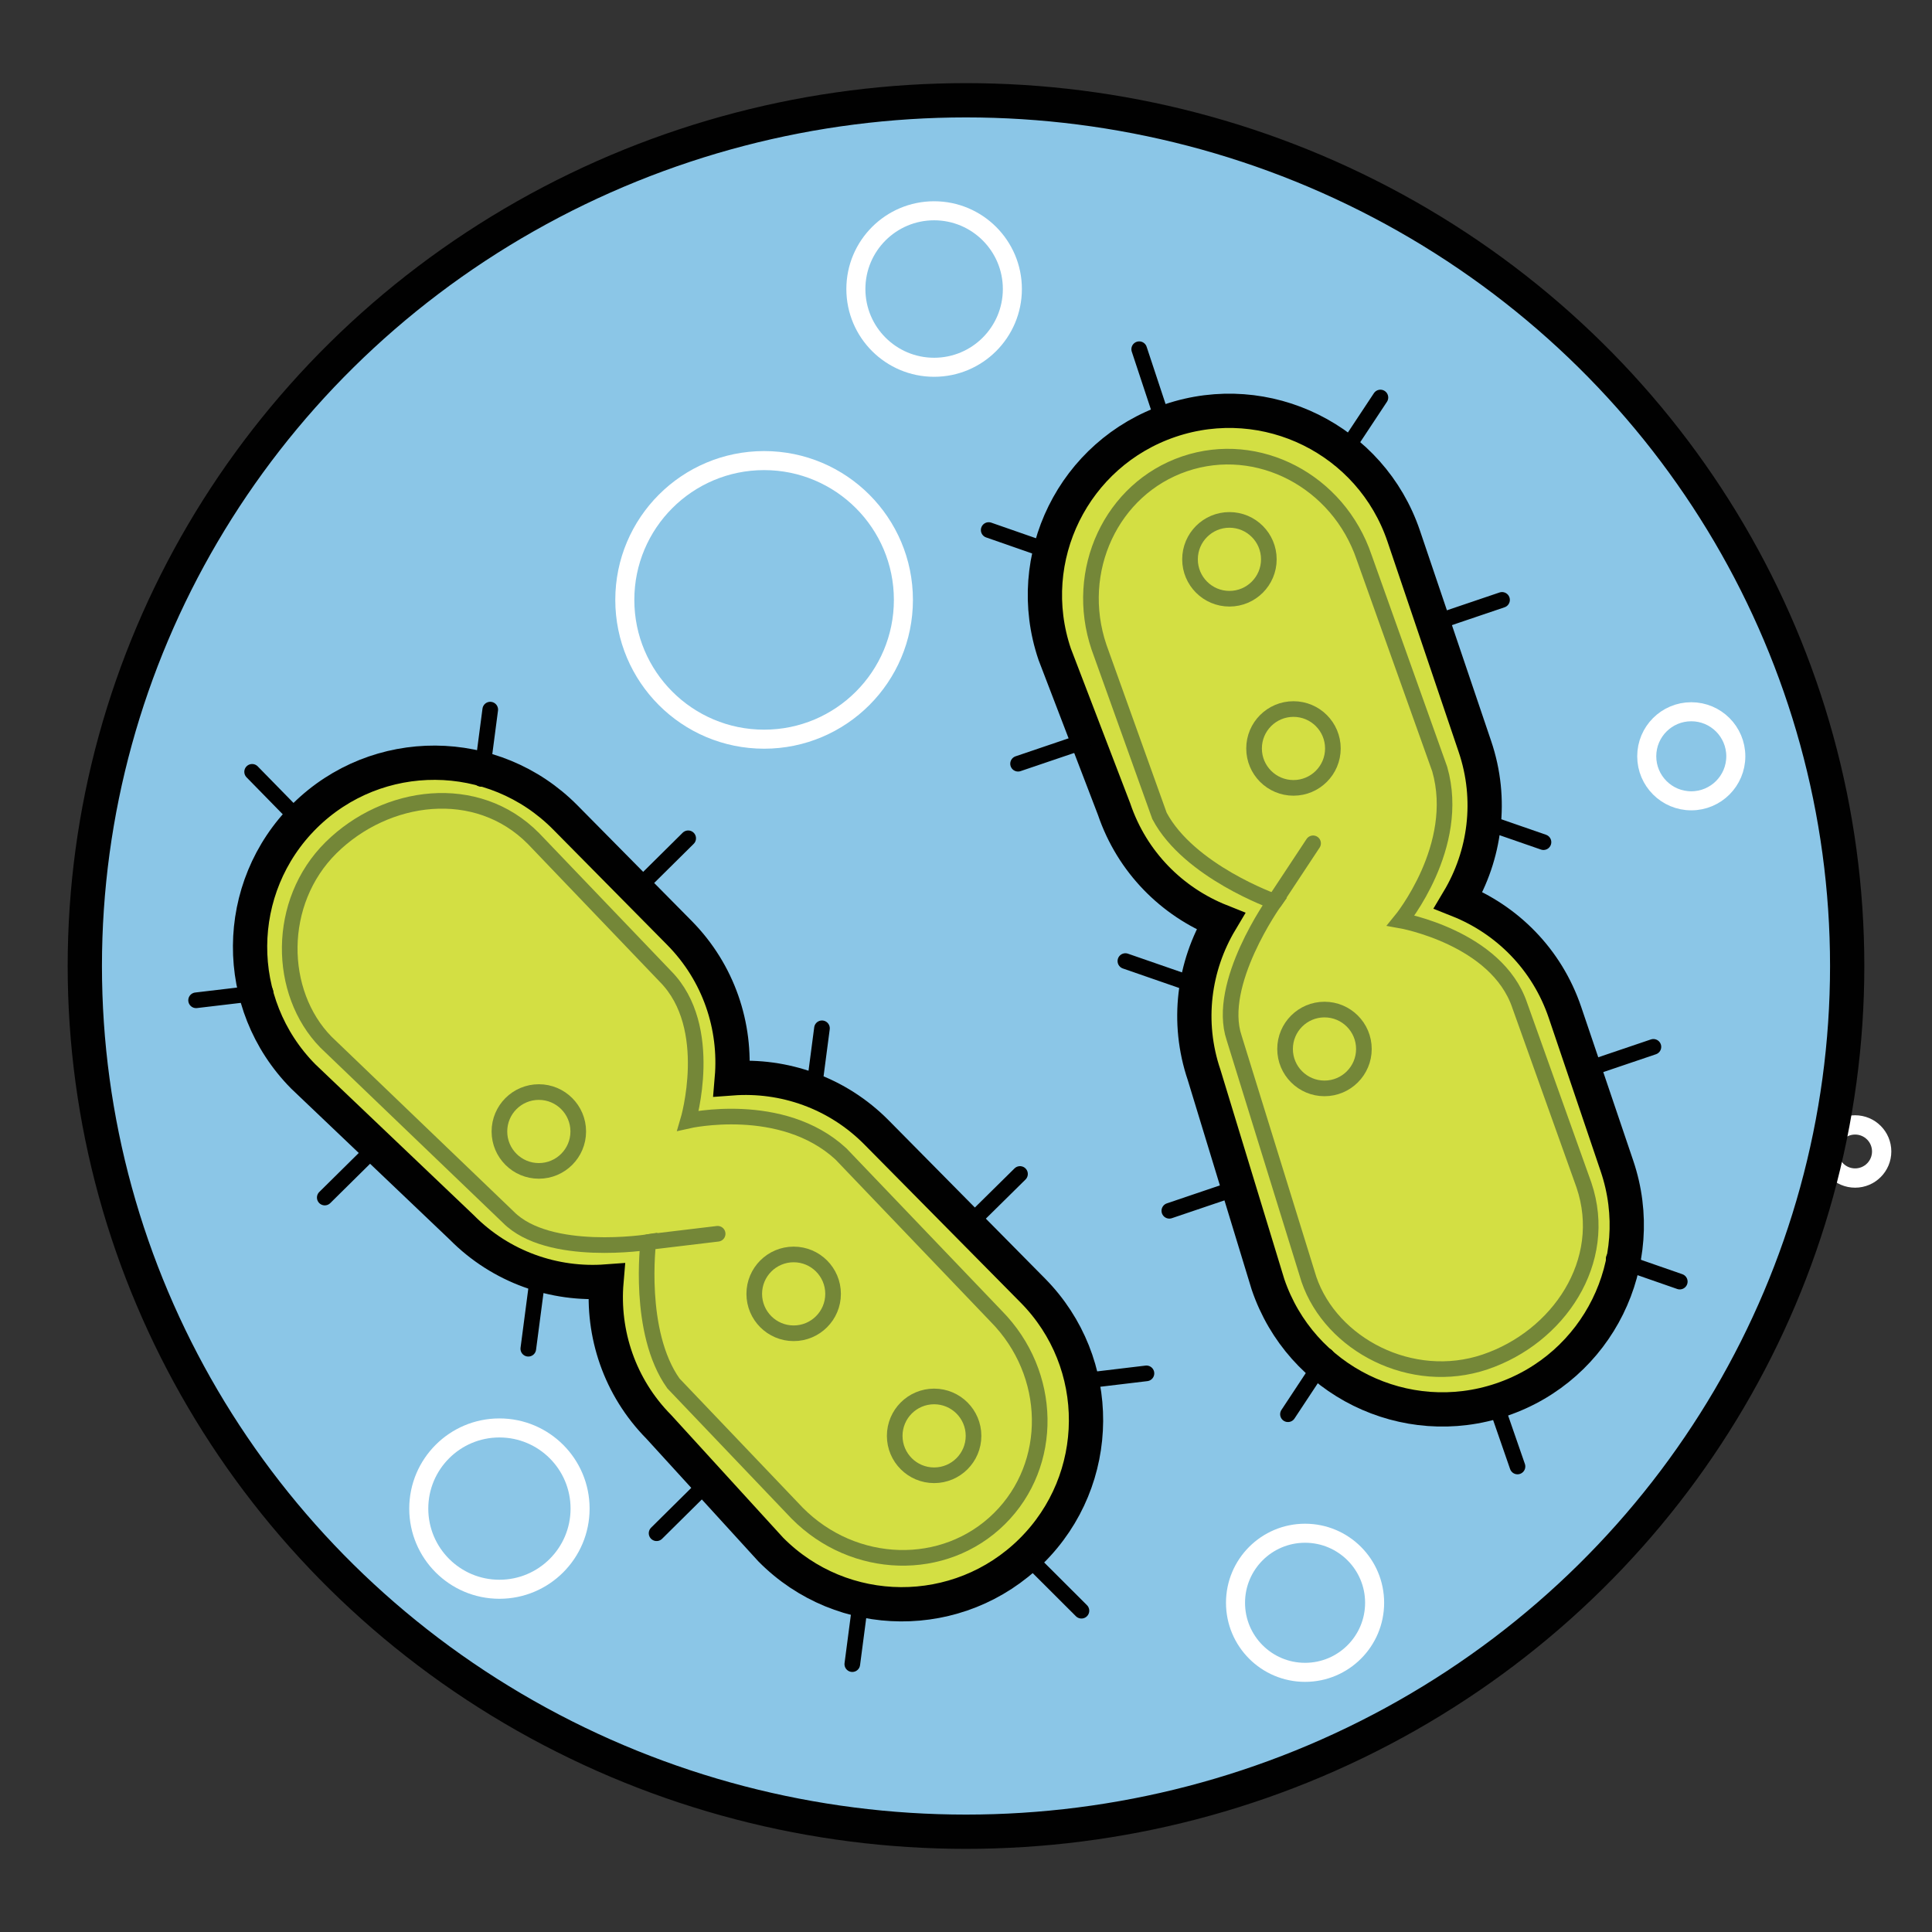 <?xml version="1.0" encoding="utf-8"?>
<!-- Generator: Adobe Illustrator 27.2.0, SVG Export Plug-In . SVG Version: 6.00 Build 0)  -->
<svg version="1.1" id="Layer_1" xmlns="http://www.w3.org/2000/svg" xmlns:xlink="http://www.w3.org/1999/xlink" x="0px" y="0px"
	 viewBox="0 0 200 200" style="enable-background:new 0 0 200 200;" xml:space="preserve">
<rect x="0" y="0" width="200" height="200" fill="#333333" stroke="none"/>
<style type="text/css">
	.st0{fill:none;stroke:#FFFFFF;stroke-width:1.997;stroke-linecap:round;stroke-miterlimit:10;}
	.st1{fill:#8BC6E7;stroke:#010101;stroke-width:3.548;stroke-miterlimit:10;}
	.st2{fill:#D3DF43;stroke:#010101;stroke-width:3.548;stroke-miterlimit:10;}
	.st3{fill:#D3DF43;stroke:#748738;stroke-width:1.619;stroke-miterlimit:10;}
	.st4{fill:#D3DF43;stroke:#748738;stroke-width:1.619;stroke-linecap:round;stroke-miterlimit:10;}
	.st5{fill:none;stroke:#010101;stroke-width:1.619;stroke-linecap:round;stroke-miterlimit:10;}
	.st6{fill:#D3DF43;stroke:#748738;stroke-width:1.619;stroke-linecap:round;stroke-linejoin:bevel;stroke-miterlimit:10;}
	.st7{fill:none;stroke:#FFFFFF;stroke-width:1.971;stroke-miterlimit:10;}
</style>
<circle class="st0" cx="133.94" cy="119.2" r="2.75"/>
<circle class="st0" cx="156.31" cy="119.2" r="2.29"/>
<circle class="st0" cx="83.61" cy="119.2" r="2.29"/>
<circle class="st0" cx="100.33" cy="119.2" r="2.34"/>
<circle class="st0" cx="177.61" cy="119.2" r="1.89"/>
<circle class="st0" cx="121.17" cy="119.2" r="2.29"/>
<circle class="st0" cx="192.04" cy="119.2" r="2.75"/>
<circle class="st0" cx="54.54" cy="119.2" r="2.29"/>
<g>
	<ellipse class="st1" cx="100" cy="100" rx="91.22" ry="89.62"/>
	<g>
		<path class="st2" d="M31.39,111.43l16.4,15.62c4.09,4.14,9.61,6.01,14.99,5.61c-0.46,5.38,1.34,10.92,5.43,15.06l11.58,12.69
			c7.41,7.49,19.48,7.56,26.97,0.16l0,0c7.49-7.41,7.56-19.48,0.16-26.97l-16.17-16.36c-4.09-4.14-9.61-6.01-14.99-5.61
			c0.46-5.38-1.34-10.92-5.43-15.06L58.52,84.62c-7.41-7.49-19.48-7.56-26.97-0.16l0,0C24.06,91.87,23.99,103.94,31.39,111.43z"/>
		<path class="st3" d="M33.74,107.88L52.62,126c4.16,4.21,14.49,2.58,14.49,2.58s-1.17,9.32,2.6,14.63l12.8,13.42
			c5.88,5.95,15.26,6.21,20.95,0.58l0,0c5.69-5.63,5.54-15.01-0.34-20.96l-16.08-16.81c-6.12-5.63-15.81-3.43-15.81-3.43
			s2.87-9.66-2.34-14.93L55.23,86.81c-5.88-5.95-15.27-4.68-20.96,0.94l0,0C28.58,93.38,28.73,102.76,33.74,107.88z"/>
		<line class="st4" x1="74.29" y1="127.72" x2="67.11" y2="128.58"/>
		<line class="st5" x1="118.68" y1="142.17" x2="111.49" y2="143.03"/>
		<line class="st5" x1="89.17" y1="165.1" x2="88.23" y2="172.27"/>
		<line class="st5" x1="85.09" y1="106.45" x2="84.15" y2="113.62"/>
		<line class="st5" x1="55.63" y1="132.45" x2="54.69" y2="139.62"/>
		<circle class="st4" cx="96.7" cy="148.64" r="4.08"/>
		<circle class="st6" cx="55.78" cy="117.13" r="4.08"/>
		<circle class="st6" cx="82.16" cy="133.94" r="4.08"/>
		<line class="st5" x1="106.83" y1="161.63" x2="111.95" y2="166.74"/>
		<line class="st5" x1="73.11" y1="153.63" x2="67.97" y2="158.72"/>
		<line class="st5" x1="105.59" y1="121.53" x2="100.44" y2="126.61"/>
		<line class="st5" x1="50.75" y1="73.46" x2="49.81" y2="80.63"/>
		<line class="st5" x1="27.48" y1="102.7" x2="20.3" y2="103.55"/>
		<line class="st5" x1="31.16" y1="85.07" x2="26.1" y2="79.9"/>
		<line class="st5" x1="38.76" y1="118.89" x2="33.62" y2="123.97"/>
		<line class="st5" x1="71.24" y1="86.78" x2="66.1" y2="91.87"/>
	</g>
	<g>
		<path class="st2" d="M131.26,132.95l-6.61-21.67c-1.87-5.51-1.06-11.28,1.71-15.92c-5.02-2-9.16-6.09-11.03-11.6l-6.15-16.04
			c-3.38-9.98,1.97-20.8,11.95-24.18l0,0c9.98-3.38,20.8,1.97,24.18,11.95l7.37,21.78c1.87,5.51,1.06,11.28-1.71,15.92
			c5.02,2,9.16,6.09,11.03,11.6l5.39,15.92c3.38,9.98-1.97,20.8-11.95,24.18h0C145.47,148.27,134.64,142.92,131.26,132.95z"/>
		<path class="st3" d="M135.5,132.44l-7.74-24.99c-1.9-5.61,4.18-14.11,4.18-14.11s-8.86-3.13-11.91-8.88L113.77,67
			c-2.68-7.92,1.29-16.42,8.87-18.99l0,0c7.58-2.57,15.9,1.78,18.58,9.7l7.82,21.91c2.29,7.99-4.02,15.67-4.02,15.67
			s9.92,1.76,12.3,8.78l6.65,18.61c2.68,7.92-2.66,15.75-10.24,18.31l0,0C146.14,143.55,137.82,139.21,135.5,132.44z"/>
		<line class="st4" x1="135.93" y1="87.3" x2="131.94" y2="93.34"/>
		<line class="st5" x1="142.9" y1="41.15" x2="138.91" y2="47.18"/>
		<line class="st5" x1="109.18" y1="57.25" x2="102.35" y2="54.87"/>
		<line class="st5" x1="159.78" y1="87.18" x2="152.95" y2="84.81"/>
		<line class="st5" x1="123.34" y1="101.86" x2="116.5" y2="99.49"/>
		<circle class="st4" cx="127.27" cy="57.9" r="4.08"/>
		<circle class="st6" cx="137.11" cy="108.59" r="4.08"/>
		<circle class="st6" cx="133.9" cy="77.48" r="4.08"/>
		<line class="st5" x1="120.2" y1="43.01" x2="117.93" y2="36.15"/>
		<line class="st5" x1="112.23" y1="76.74" x2="105.39" y2="79.06"/>
		<line class="st5" x1="155.49" y1="62.1" x2="148.64" y2="64.42"/>
		<line class="st5" x1="173.89" y1="132.67" x2="167.05" y2="130.29"/>
		<line class="st5" x1="137.32" y1="140.36" x2="133.33" y2="146.4"/>
		<line class="st5" x1="154.72" y1="144.97" x2="157.09" y2="151.81"/>
		<line class="st5" x1="127.9" y1="123.02" x2="121.05" y2="125.34"/>
		<line class="st5" x1="171.16" y1="108.37" x2="164.31" y2="110.69"/>
	</g>
	<circle class="st7" cx="79.1" cy="62.1" r="14.42"/>
	<circle class="st7" cx="96.7" cy="29.92" r="8.1"/>
	<circle class="st7" cx="135.1" cy="165.92" r="7.2"/>
	<circle class="st7" cx="175.08" cy="78.29" r="4.61"/>
	<circle class="st7" cx="51.7" cy="156.17" r="8.35"/>
</g>
</svg>
